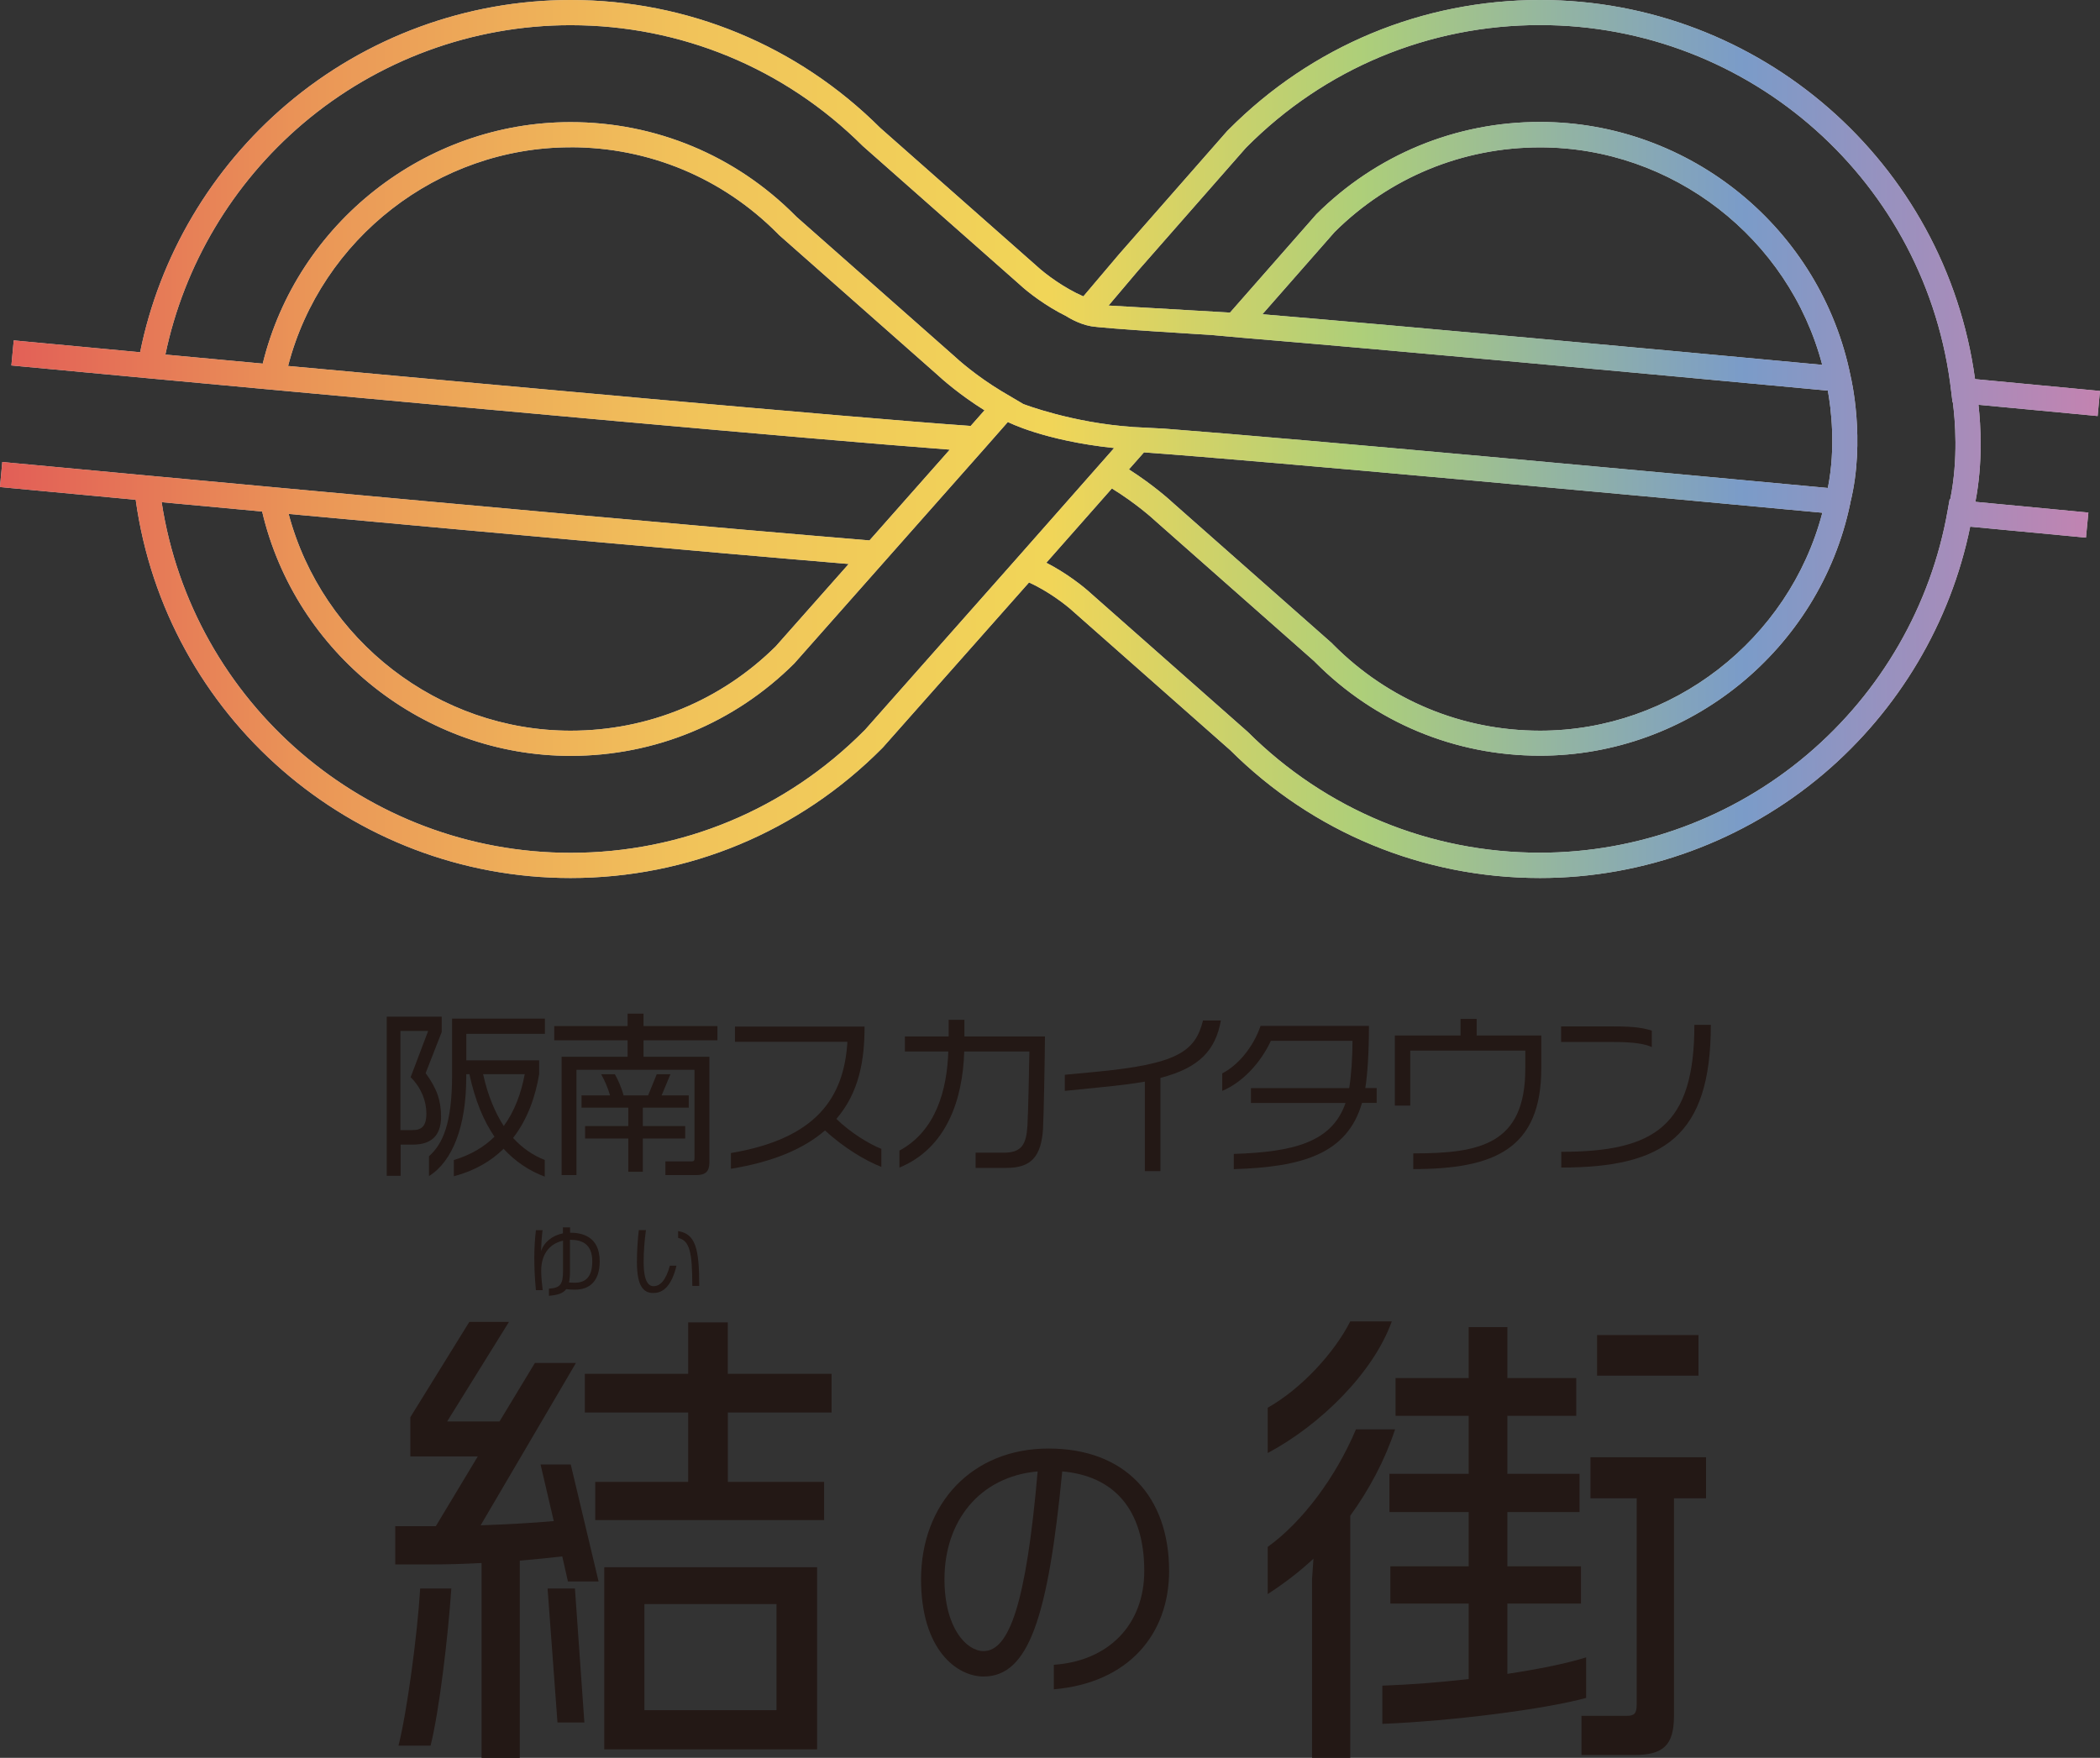 <?xml version="1.0" encoding="UTF-8"?>
<svg id="_レイヤー_1" data-name="レイヤー 1" xmlns="http://www.w3.org/2000/svg" xmlns:xlink="http://www.w3.org/1999/xlink" viewBox="0 0 356.09 298.09">
  <rect x="0" y="0" width="356.09" height="298.09" fill="#333333" stroke="none"/>
  <defs>
    <style>
      .cls-1 {
        fill: url(#_名称未設定グラデーション_138);
        opacity: .75;
      }

      .cls-1, .cls-2, .cls-3 {
        stroke-width: 0px;
      }

      .cls-2 {
        fill: #231815;
      }

      .cls-3 {
        fill: #fff;
      }
    </style>
    <linearGradient id="_名称未設定グラデーション_138" data-name="名称未設定グラデーション 138" x1="0" y1="74.44" x2="356.09" y2="74.44" gradientUnits="userSpaceOnUse">
      <stop offset="0" stop-color="#d8281f"/>
      <stop offset=".15" stop-color="#e3731f"/>
      <stop offset=".33" stop-color="#ecaf23"/>
      <stop offset=".5" stop-color="#ecc720"/>
      <stop offset=".65" stop-color="#91be4d"/>
      <stop offset=".83" stop-color="#4e7ab6"/>
      <stop offset="1" stop-color="#af5996"/>
    </linearGradient>
  </defs>
  <g>
    <path class="cls-3" d="m355.69,70.55l.4-4.25-1.78-.17c-2.88-.27-9.86-.94-19.41-1.84C329.88,27.53,298.42,0,261.14,0c-19.97,0-38.73,7.81-52.81,21.98l-.24.24-18.29,20.84-6.1,7.2c-3.25-1.41-6.41-3.76-7.91-5.15l-26.53-23.42C135.22,7.7,116.57,0,96.75,0c-17.62,0-34.72,6.29-48.16,17.72-12.77,10.86-21.54,25.72-24.83,42.01-6.8-.63-13.39-1.25-19.65-1.84l-1.78-.17-.4,4.25,1.78.17c6.85.64,14.1,1.32,21.59,2.02l20.72,1.92c27.41,2.53,91.2,8.38,115.03,10.17l-13.61,15.39c-26.02-2.14-69.22-6.08-101.06-9.02l-21.27-1.97c-11.35-1.06-19.69-1.84-22.94-2.14l-1.78-.17-.4,4.25,1.78.17c3.08.29,10.76,1.01,21.24,1.99,5.09,36.67,36.53,64.14,73.73,64.14,19.97,0,38.73-7.81,52.81-21.98l.22-.23,24.72-27.91c3.15,1.43,6.17,3.69,7.59,5.01l26.53,23.43c14.04,13.98,32.69,21.68,52.52,21.68,17.59,0,34.67-6.28,48.1-17.67,12.76-10.83,21.54-25.66,24.85-41.91,6.17.58,12.15,1.15,17.85,1.69l1.78.17.41-4.25-1.78-.17c-5.56-.53-11.38-1.08-17.38-1.65,1.28-6.63.92-12.91.52-16.46,9.04.85,15.64,1.48,18.42,1.74l1.78.17Zm-141.62-17.27l12.24-13.94c9.33-9.26,21.7-14.35,34.84-14.35,22.44,0,42.18,15.37,47.84,36.88-30.01-2.8-69.37-6.43-94.92-8.58Zm-22.65,26.33l2.56-2.9c20.93,1.5,85.68,7.5,115.03,10.24-5.64,21.53-25.45,36.96-47.86,36.96-13.27,0-25.73-5.19-35.09-14.61l-.25-.26-26.73-23.6c-.84-.78-3.62-3.26-7.65-5.84Zm-59.81,29.93c-9.33,9.27-21.7,14.37-34.86,14.37-22.38,0-42.1-15.32-47.81-36.76,30.07,2.77,69.48,6.36,94.97,8.49l-12.31,13.9Zm60.45-37.14c-10.32-.7-18.5-3.87-18.5-3.87h-.02s-3.74-2.21-3.74-2.21c-4.26-2.58-7.22-5.21-8.11-6.04l-26.63-23.51-.2-.2c-10.16-10.23-23.7-15.86-38.12-15.86-24.66,0-46.35,17.13-52.19,40.95l-16.51-1.53c3.16-15.18,11.39-29.03,23.31-39.16,12.67-10.77,28.79-16.7,45.39-16.7,18.7,0,36.3,7.28,49.56,20.49l26.62,23.51c1.29,1.21,4.35,3.6,7.88,5.34,0,0,1.96,1.31,4.19,1.71s20.37,1.48,20.37,1.48l5.21.47c25.71,2.14,67.86,6.03,99.37,8.97.53,2.92,1.39,9.58,0,16.51-27.72-2.59-88.68-8.24-112.53-10.06l-5.37-.28Zm-3.14,3.58l-16.45,18.65-25.76,29.1-.17.17c-13.27,13.36-30.95,20.72-49.78,20.72-34.7,0-64.13-25.41-69.35-59.46l17.04,1.58c5.66,24.09,27.45,41.44,52.31,41.44,14.31,0,27.78-5.57,37.92-15.67l32.33-36.53,3.89-4.42s6.05,3.15,18.02,4.42Zm-.96-24.15l5.07-5.99,18.15-20.68.18-.19c13.27-13.36,30.95-20.72,49.78-20.72,35.73,0,65.71,26.75,69.73,62.22l.21,1.72h.05c.39,2.96.96,9.57-.43,16.46h-.1s-.35,1.96-.35,1.96c-2.82,16.04-11.26,30.72-23.78,41.33-12.66,10.74-28.76,16.66-45.34,16.66-18.7,0-36.3-7.28-49.56-20.49l-26.62-23.51c-1.23-1.14-4.13-3.43-7.53-5.17l11.12-12.6c4.04,2.5,6.8,4.97,7.64,5.75l26.63,23.51.2.2c10.16,10.23,23.7,15.86,38.12,15.86,25.28,0,47.4-17.95,52.59-42.69l.06-.32c2.57-10.55.11-20.97.02-21.34-5.03-24.98-27.18-43.12-52.68-43.12-14.3,0-27.76,5.56-37.91,15.66l-14.64,16.67-20.64-1.2Zm-91.21-26.86c13.27,0,25.73,5.19,35.09,14.61l.25.26,26.73,23.6c.89.83,3.85,3.47,8.12,6.14l-2.34,2.65c-20.04-1.39-85.87-7.42-115.75-10.17,5.59-21.6,25.41-37.08,47.89-37.08Z"/>
    <path class="cls-1" d="m355.69,70.55l.4-4.25-1.78-.17c-2.88-.27-9.86-.94-19.41-1.84C329.88,27.53,298.42,0,261.14,0c-19.97,0-38.73,7.81-52.81,21.98l-.24.24-18.29,20.84-6.1,7.2c-3.25-1.41-6.41-3.76-7.91-5.15l-26.53-23.42C135.22,7.7,116.57,0,96.75,0c-17.62,0-34.72,6.29-48.16,17.72-12.77,10.86-21.54,25.72-24.83,42.01-6.8-.63-13.39-1.25-19.65-1.84l-1.78-.17-.4,4.25,1.78.17c6.85.64,14.1,1.32,21.59,2.02l20.72,1.92c27.41,2.53,91.2,8.38,115.03,10.17l-13.61,15.39c-26.02-2.14-69.22-6.08-101.06-9.02l-21.27-1.97c-11.35-1.06-19.69-1.84-22.94-2.14l-1.78-.17-.4,4.25,1.78.17c3.08.29,10.76,1.01,21.24,1.99,5.09,36.67,36.53,64.14,73.73,64.14,19.97,0,38.73-7.81,52.81-21.98l.22-.23,24.72-27.91c3.15,1.43,6.17,3.69,7.59,5.01l26.53,23.43c14.04,13.98,32.69,21.68,52.52,21.68,17.59,0,34.67-6.28,48.1-17.67,12.76-10.83,21.54-25.66,24.85-41.91,6.17.58,12.15,1.15,17.85,1.69l1.78.17.41-4.25-1.78-.17c-5.56-.53-11.38-1.08-17.38-1.65,1.28-6.63.92-12.91.52-16.46,9.04.85,15.64,1.48,18.42,1.74l1.78.17Zm-141.62-17.27l12.24-13.94c9.33-9.26,21.7-14.35,34.84-14.35,22.44,0,42.18,15.37,47.84,36.88-30.01-2.8-69.37-6.43-94.92-8.58Zm-22.65,26.33l2.56-2.9c20.93,1.5,85.68,7.5,115.03,10.24-5.64,21.53-25.45,36.96-47.86,36.96-13.27,0-25.73-5.19-35.09-14.61l-.25-.26-26.73-23.6c-.84-.78-3.62-3.26-7.65-5.84Zm-59.81,29.93c-9.33,9.27-21.7,14.37-34.86,14.37-22.38,0-42.1-15.32-47.81-36.76,30.07,2.77,69.48,6.36,94.97,8.49l-12.31,13.9Zm60.45-37.14c-10.32-.7-18.5-3.87-18.5-3.87h-.02s-3.74-2.21-3.74-2.21c-4.26-2.58-7.22-5.21-8.11-6.04l-26.63-23.51-.2-.2c-10.16-10.23-23.7-15.86-38.12-15.86-24.66,0-46.35,17.13-52.19,40.95l-16.51-1.53c3.16-15.18,11.39-29.03,23.31-39.16,12.67-10.77,28.79-16.7,45.39-16.7,18.7,0,36.3,7.28,49.56,20.49l26.62,23.51c1.29,1.21,4.35,3.6,7.88,5.34,0,0,1.96,1.31,4.19,1.71s20.37,1.48,20.37,1.48l5.21.47c25.71,2.14,67.86,6.03,99.37,8.97.53,2.92,1.39,9.58,0,16.51-27.72-2.59-88.68-8.24-112.53-10.06l-5.37-.28Zm-3.14,3.58l-16.45,18.65-25.76,29.1-.17.17c-13.27,13.36-30.95,20.72-49.78,20.72-34.7,0-64.13-25.41-69.35-59.46l17.04,1.58c5.66,24.09,27.45,41.44,52.31,41.44,14.31,0,27.78-5.57,37.92-15.67l32.33-36.53,3.89-4.42s6.05,3.15,18.02,4.42Zm-.96-24.15l5.07-5.99,18.15-20.68.18-.19c13.27-13.36,30.95-20.72,49.78-20.72,35.73,0,65.71,26.75,69.73,62.22l.21,1.72h.05c.39,2.96.96,9.57-.43,16.46h-.1s-.35,1.96-.35,1.96c-2.82,16.04-11.26,30.72-23.78,41.33-12.66,10.74-28.76,16.66-45.34,16.66-18.7,0-36.3-7.28-49.56-20.49l-26.62-23.51c-1.23-1.14-4.13-3.43-7.53-5.17l11.12-12.6c4.04,2.5,6.8,4.97,7.64,5.75l26.63,23.51.2.2c10.16,10.23,23.7,15.86,38.12,15.86,25.28,0,47.4-17.95,52.59-42.69l.06-.32c2.57-10.55.11-20.97.02-21.34-5.03-24.98-27.18-43.12-52.68-43.12-14.3,0-27.76,5.56-37.91,15.66l-14.64,16.67-20.64-1.2Zm-91.21-26.86c13.27,0,25.73,5.19,35.09,14.61l.25.26,26.73,23.6c.89.83,3.85,3.47,8.12,6.14l-2.34,2.65c-20.04-1.39-85.87-7.42-115.75-10.17,5.59-21.6,25.41-37.08,47.89-37.08Z"/>
  </g>
  <g>
    <g>
      <path class="cls-2" d="m72.18,181.99c1.87,2.55,2.61,4.6,2.61,7.39,0,3.3-1.78,4.72-4.75,4.72h-2.11v5.29h-2.35v-26.99h9.32v2.61l-2.73,6.98Zm-4.28-7.16v16.81h2.05c1.51,0,2.35-.62,2.35-2.82,0-2.05-.83-4.33-2.67-6.15l2.97-7.84h-4.69Zm11.17.5v4.48h12.35v2.35c-.62,3.74-1.93,7.6-4.42,10.81,1.57,1.72,3.36,2.94,5.37,3.74v2.82c-2.55-.95-4.93-2.49-6.98-4.72-2.08,2.05-4.84,3.71-8.43,4.66v-2.76c2.88-.86,5.11-2.2,6.89-3.95-1.84-2.67-3.3-6.15-4.25-10.6h-.54v.5c0,8.34-2.32,14.28-6.32,16.78v-3.36c2.32-2.08,3.92-5.52,3.92-13.81v-9.53h15.74v2.58h-13.33Zm2.85,6.83c.8,3.62,2.02,6.5,3.5,8.79,1.84-2.52,2.94-5.52,3.56-8.79h-7.07Z"/>
      <path class="cls-2" d="m109.12,176.41v2.79h11.17v17.93c0,1.51-.65,2.14-2.23,2.14h-5.23v-2.32h4.51c.3,0,.42-.15.42-.48v-15.05h-20.01v17.85h-2.52v-20.07h11.19v-2.79h-12.44v-2.41h12.44v-2.11h2.7v2.11h12.53v2.41h-12.53Zm-.12,11.43v3.12h7.19v2.11h-7.19v5.64h-2.46v-5.64h-7.33v-2.11h7.33v-3.12h-7.93v-2.08h4.84c-.39-1.34-.92-2.52-1.51-3.59h2.32c.47.8,1.1,2.17,1.48,3.59h4.16l1.46-3.59h2.32l-1.49,3.59h4.6v2.08h-7.78Z"/>
      <path class="cls-2" d="m139.89,191.7c-3.53,3.06-8.7,5.32-15.95,6.5v-2.67c14.31-2.41,19.18-9.23,19.75-18.86h-19.06v-2.58h21.97c0,5.73-.92,11.17-4.78,15.65,2.41,2.35,5.58,4.28,7.63,5.08v3.06c-2.7-1.04-6.44-3.3-9.56-6.18Z"/>
      <path class="cls-2" d="m176.87,191.37c-.3,4.69-1.96,6.68-6.18,6.68h-5.26v-2.58h4.75c3.09,0,3.83-1.4,4.04-4.57.12-1.87.3-10.18.33-12.59h-11.05c-.24,8.08-2.94,16.36-10.99,19.69v-2.88c6.18-3.33,8.08-10.27,8.29-16.81h-7.36v-2.55h7.42v-2.82h2.67v2.82h13.66c-.03,4.01-.21,13.72-.33,15.62Z"/>
      <path class="cls-2" d="m196.77,182.79v15.8h-2.64v-15.17c-2.17.39-4.72.68-7.72.98l-5.85.59v-2.73l5.05-.48c13.96-1.31,17.07-3.42,18.38-8.73h3.03c-.89,4.99-3.59,8.02-10.24,9.74Z"/>
      <path class="cls-2" d="m230.95,187.04c-2.52,8.64-10.1,10.87-21.74,11.22v-2.58c10.07-.33,16.63-1.93,18.95-8.64h-16.04v-2.52h16.66c.36-2.17.56-5.46.56-8.02h-13.84c-1.81,3.89-4.93,7.1-8.25,8.49v-2.97c2.49-1.25,5.2-4.25,6.5-8.05h18.38c0,4.6-.27,8.43-.62,10.54h1.93v2.52h-2.49Z"/>
      <path class="cls-2" d="m239.64,198.26v-2.67c11.22,0,19-1.46,19-14.37v-3.06h-19.51v9.32h-2.61v-11.88h11.14v-2.82h2.73v2.82h10.96v5.55c0,13.72-7.99,17.1-21.71,17.1Z"/>
      <path class="cls-2" d="m273.59,176.7h-8.88v-2.64h8.91c3.53,0,4.93.24,6.47.71v2.79c-1.22-.56-3.12-.86-6.5-.86Zm-8.85,21.29v-2.67c15.92,0,22.57-4.45,22.57-21.53h2.79c0,18.86-7.93,24.2-25.36,24.2Z"/>
    </g>
    <g>
      <g>
        <path class="cls-2" d="m96.3,268.17l-.96-4.24c-2,.24-4.48.48-7.2.72v33.45h-6.48v-33.05c-2.96.16-5.76.24-8.24.24h-6.4v-6.48h6.88l7.12-11.84h-11.44v-6.64l10-16.16h6.72l-10.48,16.88h8.88l6-9.92h6.96l-16.16,27.53c4.4-.16,8.96-.4,12.4-.72l-2.24-9.6h5.12l4.72,19.84h-5.2Zm-23.29,27.85h-5.44c1.44-5.68,3.2-18.72,3.68-26.65h5.28c-.56,8.32-2.08,20.96-3.52,26.65Zm21.52-3.92l-1.68-22.73h4.64l1.6,22.73h-4.56Zm28.89-52.57v11.76h16.32v6.48h-38.81v-6.48h15.76v-11.76h-17.52v-6.56h17.52v-8.72h6.72v8.72h17.6v6.56h-17.6Zm-20.96,57.13v-30.89h36.09v30.89h-36.09Zm29.21-24.65h-22.4v18h22.4v-18Z"/>
        <path class="cls-2" d="m214.96,246.4v-7.68c5.68-3.2,11.28-9.28,14-14.64h7.04c-3.12,8.72-12.16,17.6-21.04,22.32Zm14,10.64v41.05h-6.48v-30.33l.24-3.44c-2.4,2.24-5.04,4.24-7.76,6v-8c5.92-4.24,11.6-11.92,14.96-19.93h6.64c-1.76,5.28-4.4,10.24-7.6,14.64Zm5.44,35.29v-6.48c4.64-.16,9.76-.56,14.64-1.12v-12.8h-13.28v-6.32h13.28v-9.2h-13.44v-6.48h13.44v-9.84h-12.4v-6.4h12.4v-8.64h6.56v8.64h11.68v6.4h-11.68v9.84h12.24v6.48h-12.24v9.2h12.48v6.32h-12.48v11.92c5.28-.8,10.08-1.76,13.36-2.8v6.88c-7.04,1.92-22.65,3.92-34.57,4.4Zm49.45-38.25v36.89c0,5.12-1.92,6.64-6.8,6.64h-8.88v-6.64h7.68c1.28,0,1.68-.4,1.68-1.92v-34.97h-7.84v-6.96h19.6v6.96h-5.44Zm-13.04-20.8v-6.88h17.2v6.88h-17.2Z"/>
      </g>
      <path class="cls-2" d="m178.7,286.47v-4.16c9.23-.62,15.33-6.77,15.33-15.9,0-10.55-5.25-16.14-13.91-16.89-2.41,24.89-5.73,34.78-13.34,34.78-4.5,0-10.6-4.5-10.6-16.47,0-12.87,8.66-22.19,21.62-22.19s20.44,8.14,20.44,20.77c0,10.69-6.86,18.97-19.54,20.06Zm-18.55-18.69c0,8.38,3.79,12.21,6.62,12.21,4.35,0,7.24-8.04,9.18-30.47-9.94.9-15.8,8.52-15.8,18.27Z"/>
    </g>
    <g>
      <path class="cls-2" d="m97.47,218.7c-.51,0-.99-.03-1.46-.09-.54.73-1.47,1.01-2.93,1.13v-1.21c1.88-.12,2.39-.71,2.39-2.93v-5.21c-2.54.57-3.7,2.59-3.7,5.08,0,1.09.12,2.18.25,3.31h-1.15c-.18-1.95-.27-3.64-.27-5.49,0-1.49.09-3.11.27-4.68h1.13c-.14,1.13-.22,2.39-.26,3.58.49-1.53,1.88-2.67,3.71-3.04v-1.01h1.22v.9c1.87,0,5.02.52,5.02,4.85,0,3.25-1.6,4.81-4.2,4.81Zm-.69-8.46h-.13v5.32c0,.78-.05,1.4-.17,1.92.34.03.65.04.99.04,2,0,2.96-1.18,2.96-3.64,0-3.1-1.98-3.63-3.64-3.63Z"/>
      <path class="cls-2" d="m110.81,219.27c-1.67,0-2.81-1.09-2.81-5.27,0-1.7.13-3.84.32-5.4h1.21c-.25,1.74-.39,3.75-.39,5.37,0,3.45.88,4.14,1.69,4.14,1.12,0,2.08-1.01,2.76-3.48h1.12c-.8,3.29-2.15,4.63-3.89,4.63Zm6.58-1.22c0-5.69-.43-7.67-2.4-8.13v-1.15c2.89.47,3.58,2.79,3.58,9.29h-1.18Z"/>
    </g>
  </g>
</svg>